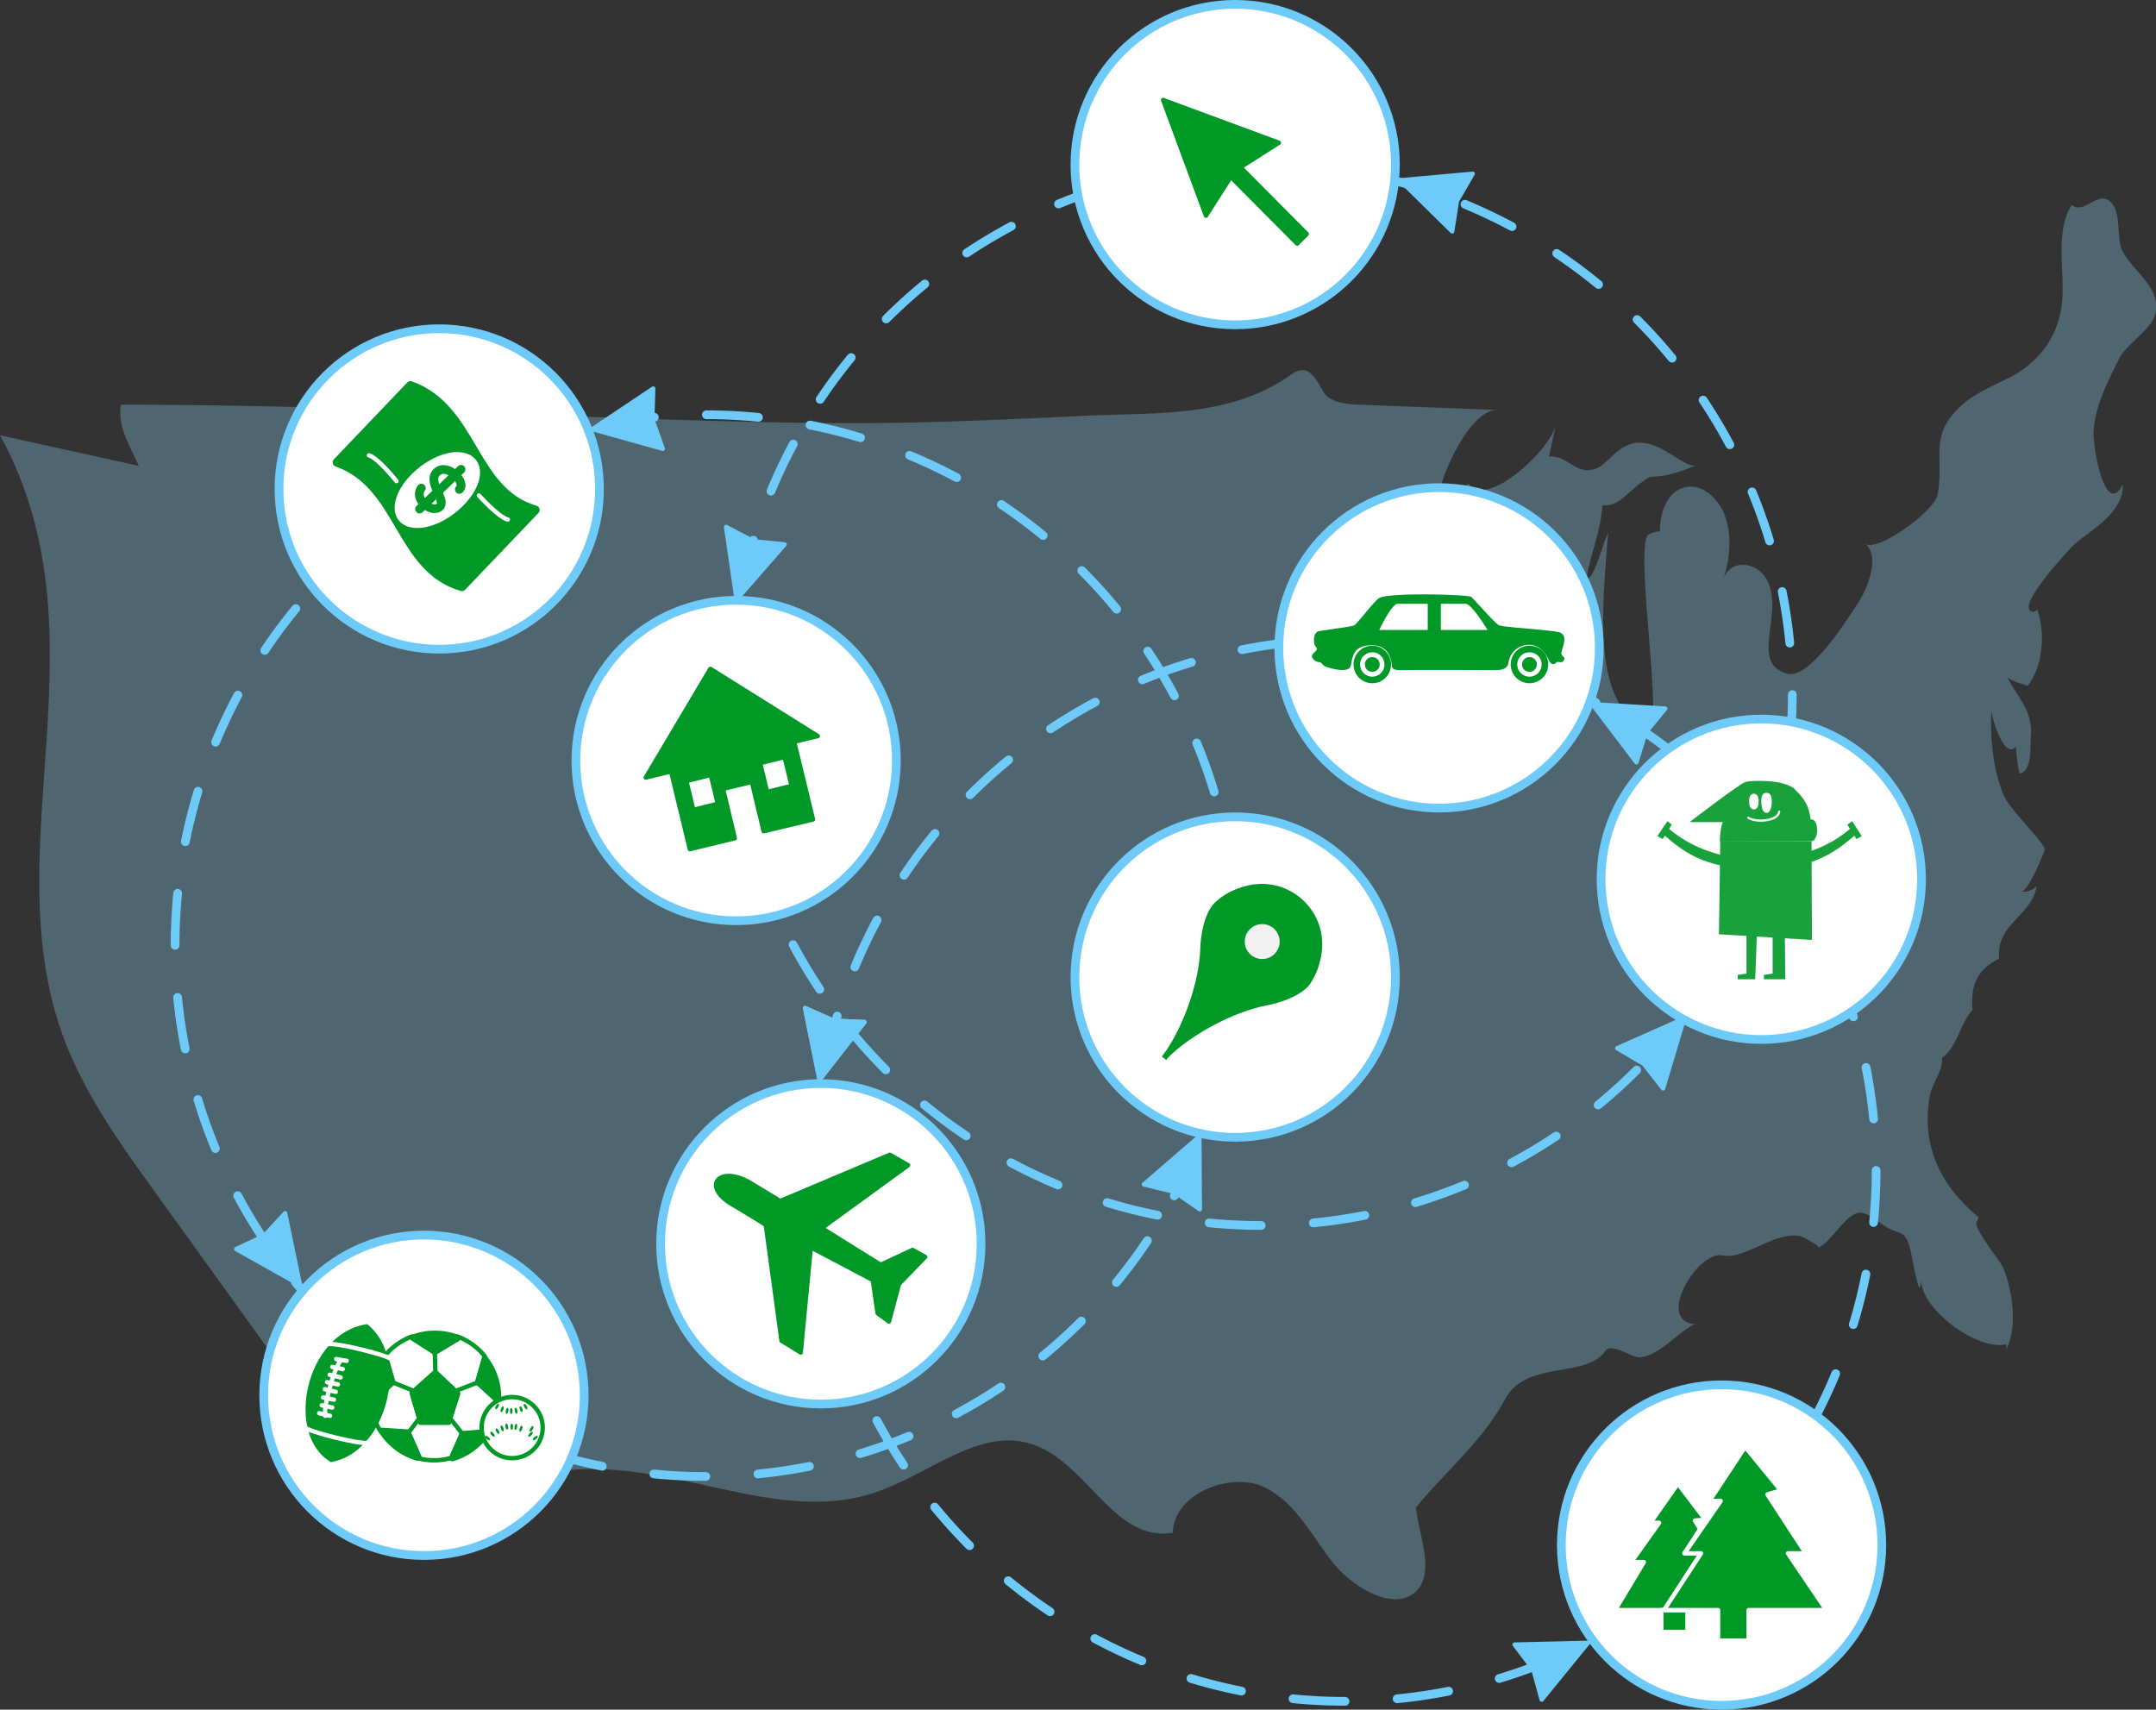 <svg id="Layer_1" data-name="Layer 1" xmlns="http://www.w3.org/2000/svg" viewBox="0 0 493.8 391.6"><rect x="0" y="0" width="493.8" height="391.6" fill="#333333" stroke="none"/><defs><style>.cls-1{fill:#92d8fa;opacity:0.3;}.cls-1,.cls-10,.cls-11{fill-rule:evenodd;}.cls-11,.cls-12,.cls-15,.cls-18,.cls-19,.cls-2,.cls-5{fill:none;}.cls-2,.cls-21,.cls-22,.cls-3{stroke:#6ecbf9;}.cls-11,.cls-13,.cls-15,.cls-16,.cls-17,.cls-18,.cls-19,.cls-2,.cls-20,.cls-22,.cls-4{stroke-linecap:round;}.cls-11,.cls-13,.cls-15,.cls-16,.cls-18,.cls-2,.cls-20,.cls-22,.cls-4{stroke-linejoin:round;}.cls-16,.cls-17,.cls-18,.cls-2,.cls-3{stroke-width:2px;}.cls-2{stroke-dasharray:11.94 11.94;}.cls-13,.cls-14,.cls-17,.cls-3,.cls-8{fill:#fff;}.cls-12,.cls-14,.cls-17,.cls-19,.cls-21,.cls-3{stroke-miterlimit:10;}.cls-10,.cls-16,.cls-20,.cls-4,.cls-6{fill:#009826;}.cls-13,.cls-14,.cls-16,.cls-18,.cls-4{stroke:#009826;}.cls-12,.cls-5{stroke:#000;}.cls-5{stroke-width:3px;}.cls-7{fill:#f1f1f1;}.cls-9{opacity:0.9;}.cls-11,.cls-15,.cls-17,.cls-19,.cls-20{stroke:#fff;}.cls-11{stroke-width:0.5px;}.cls-21,.cls-22{fill:#6ecbf9;}</style></defs><title>mogooglemaps</title><path class="cls-1" d="M492.5,66.9c-2-3.3-5.7-6.2-6.7-9.2s0.1-8.5-2.7-10.7-5.9,3.3-8.6.9c-4.2,6.7-1.2,16.1-2.4,23.7s-6,12.8-11.5,15.7c-4,2.1-8.2,3.6-11.7,6.9-7.1,6.7-3.6,11.4-5.1,20-0.7,4-14.1,13.5-16.6,11.3,3.4,2.9.8,10-2,14.2s-10.9,16.9-15.8,15.6c-8.6-2.3-1.2-12.8-4.3-20.6-1.9-4.9-8.6-6.2-10.4-1,1.5-4.5,2-9.8.5-14.2s-5.4-7.8-9.3-6.9-5.8,5.7-5.7,10.1a6.2,6.2,0,0,0-2.7.8c-3.2,2.7,3.6,45.1.1,44.1-13.9-4.2-10.2-30.7-9.3-44.5-1.6,3.3-2.8,9.7-5,10.8,0.9-6,3.3-10.8,3.7-17.2,4.3,0.5,6.1-3.9,11-6.5,4.3,0,7.9-1.6,10.7-2.7-3.5,1.4-10.5-9.2-18-3.3-2.5,1.9-3.8,4.3-6.9,4.5s-5.5-3.5-9-3.1c0.4-2.3,1.1-4.7,1.4-7.2-0.8,5.4-15.9,19.5-19.9,13.3,0.3,0.5-6.1,2.3-6.7,2.2,1.2-5.8,7.5-19.2,13.4-19l-31.5-1.2c-2.4-.1-5.4-0.3-7.4-1.8s-3.4-8.8-8.4-5.1c-14.1,10.1-31.4,8.6-48.5,9.5-18.8.9-38.2,1.8-58.4,1.6-49.2-.5-103-4.2-161.1-4.2-0.8,4.8,1.7,8.8,4.1,14L0,100.7C25.1,146.5-1.5,195,14.5,238.5c4.7,12.8,12.9,24.3,20.9,35.4l31.7,44c14.9,1.4,28.8,7,38.8,15.6,2.7,2.3,5.3,4.9,8.9,5.7s7.5-.2,11.2-0.9c26.3-4.6,50.8,12.4,74.3,4.6,11.5-3.8,22.1-13.3,33.1-11.8,14.9,2.1,20.6,23.3,35.2,21,0.3-9.3,13.8-14.2,21.3-10.3s11,12,16.2,18.1c2.9,3.4,11.9,10.2,17.5,6.2s1.3-13.4.7-19.8c6.8-8.3,15.5-15.5,20.4-24.8h0c4.9-9.1,18.6-4.6,23-11.1,1.3-1.9,6,1.5,7.7,1.5,4.4-.1,8.9-5.8,12.9-7.7a3.4,3.4,0,0,1-3.6-2.2h0c-1.3-3.8,3.1-10.4,6.2-12.4s3.4-.6,5.9-1c4.9-.8,10.7-5.6,15.7-4.4,0.4,0.1,4.5,2.3,4,2.6,3.2-1.5,6.6-8.5,9.9-8,1.7,0.3,3.1,1.5,4.5,2.5,4.1,3,5.4.7,6.7,6.2,0.1,0.4,1.7,9.2,2.1,8.4s0.2-2.1.4-2.9c-1.5,7.1,12.8,17.6,19.3,15.9a1.8,1.8,0,0,1-.1,1.6c3-5.2,1.6-14.5-.7-19.5-0.7-1.4-6.6-8.7-5.9-10.1a2.2,2.2,0,0,0,.4-0.9,0.6,0.6,0,0,0-.3-0.5c-6.9-5.8-13.1-14.7-10.8-27.5,0.6-3.1,3-5.6,2.8-8.7,3.6-2.7,4.1-7.8,7-11-0.7-6.2,1.8-9.7,6.1-11.7-0.9-7.9,7.5-9.8,8.6-16.7a4.1,4.1,0,0,1-3.6,1.3c1.5,0.2,5-8.2,5.4-9.5s-7.9-9.1-9.3-12.4c-2.6-6.1-3.2-13.2-2.9-19.8-0.1,1.5,2.9,11.7,5.6,8.5a60.7,60.7,0,0,0,.8,6.2c2.9-.5,2.5-5.8,2.6-8.4,0.6-6.1-3-8.9-5.3-13.6,1.1,0.9,3.3,1.4,4.6,1.9a15.8,15.8,0,0,0,3-7.5,20.8,20.8,0,0,0-.8-10,1.1,1.1,0,0,1-1.6.3c-2.5-1.9,9.1-14.3,10.2-15.3,3.4-3,11.3-7.1,11-13.7-3.9,7.9-6.9-8.1-6.7-12.1h0c0.4-6,3.3-11.6,6-16.9,1.1-2.3,5.4-5.3,7.2-8S494,69.2,492.5,66.9Z" transform="translate(0 -1)"/><circle class="cls-2" cx="288.9" cy="159.1" r="121.6"/><circle class="cls-2" cx="308.1" cy="268.1" r="121.6"/><circle class="cls-2" cx="161.7" cy="216.6" r="121.6"/><circle class="cls-3" cx="100.6" cy="112" r="36.7"/><circle class="cls-3" cx="97.1" cy="319.6" r="36.7"/><circle class="cls-3" cx="282.9" cy="223.8" r="36.7"/><circle class="cls-3" cx="282.9" cy="37.7" r="36.7"/><circle class="cls-3" cx="403.4" cy="201.4" r="36.7"/><circle class="cls-3" cx="168.6" cy="174.2" r="36.7"/><circle class="cls-3" cx="394.3" cy="353.9" r="36.7"/><circle class="cls-3" cx="329.6" cy="148.4" r="36.7"/><circle class="cls-3" cx="188" cy="284.9" r="36.7"/><path class="cls-4" d="M162.7,154.2l-14.8,24.9,5.8-1.4,4.3,17.8,10.3-2.5-2.7-11.3,6.6-1.6,2.7,11.3,11.3-2.7-4.3-17.8,5.4-1.3Zm1.7,30.9-5.6,1.4-1.6-6.6,5.6-1.4Zm16.9-4.1-5.6,1.4-1.6-6.6,5.6-1.4Z" transform="translate(0 -1)"/><path class="cls-5" d="M289,225.5" transform="translate(0 -1)"/><path class="cls-6" d="M267,243c4.6-4.8,14.5-10.6,23-12.3,4.6-.9,8-2.8,9.5-4.4a13.8,13.8,0,0,0-1.5-19.5h0a13.8,13.8,0,0,0-19.5,1.5c-1.4,1.7-2.8,5.3-2.9,10-0.3,8.7-4.6,19.3-8.6,24.6H267Z" transform="translate(0 -1)"/><path class="cls-6" d="M267,243.7l-0.9-.7,0.3-.4c3.9-5.1,8.2-15.6,8.5-24.3,0.2-5.2,1.7-8.8,3.1-10.3a14.4,14.4,0,0,1,21.8,18.7c-1.3,1.6-4.6,3.6-9.7,4.6-8.6,1.7-18.3,7.5-22.7,12.1l-0.3.4h0Zm30.5-36.5a13.3,13.3,0,0,0-18.7,1.4c-1.2,1.4-2.6,4.7-2.8,9.7-0.3,7.4-3.3,16.1-6.7,21.8,5.1-4.2,13.2-8.5,20.5-9.9,4.9-.9,8-2.9,9.2-4.3a13.3,13.3,0,0,0-1.4-18.7h0Z" transform="translate(0 -1)"/><ellipse class="cls-7" cx="289.2" cy="216.9" rx="4" ry="4" transform="translate(-63.8 294.1) rotate(-49.4)"/><path class="cls-8" d="M406,223.5h-4.1v-7.8l4.1,0.3v7.6Z" transform="translate(0 -1)"/><g class="cls-9"><path class="cls-8" d="M414.9,188.6h-0.2c-0.4-3.1-1.3-4.6-3.6-6.9s-9.9-2.1-11.3-1.6-12.8,9.2-12.8,9.2h7.6c-0.6,1-.7,5-0.7,5h20.9c0.8,0,1.4-1.5,1.4-2.9S415.7,188.6,414.9,188.6Z" transform="translate(0 -1)"/><path class="cls-10" d="M414.9,188.7h-0.2c-0.4-3.1-1.3-4.6-3.6-6.9s-9.9-2.1-11.3-1.7-12.8,9.2-12.8,9.2h7.6c-0.6,1-.7,4.4-0.7,4.4h20.9c0.8,0,1.4-1.1,1.4-2.5S415.7,188.7,414.9,188.7Z" transform="translate(0 -1)"/><path class="cls-8" d="M402.8,184.6c0,1-.3,1.8-1.1,1.8s-1.1-.8-1.1-1.8,0.3-1.8,1.1-1.8S402.8,183.6,402.8,184.6Z" transform="translate(0 -1)"/><path class="cls-8" d="M405.8,184.6c0-1.4-.4-2-1.2-2s-1.2.5-1.2,2,0.4,2.6,1.2,2.6S405.8,186,405.8,184.6Z" transform="translate(0 -1)"/><path class="cls-11" d="M400.4,188.3c1.8,1.2,6.9.8,7.1-1.4" transform="translate(0 -1)"/><polygon class="cls-6" points="415 215.3 414.9 192.7 394 192.6 393.7 214 415 215.3"/><polygon class="cls-6" points="400 223 398 223.3 398 224.3 402 224.3 402.4 214 400 213.7 400 223"/><polygon class="cls-6" points="406 214.1 406 223 404 223.3 404 224.3 408.9 224.3 408.8 214.5 406 214.1"/><path class="cls-6" d="M396.4,199.6v-2.2c-4.7-1.1-10-2.7-15.1-7.4l-0.9,1.6C386.1,196.9,390.5,198.8,396.4,199.6Z" transform="translate(0 -1)"/><polygon class="cls-6" points="380.8 192.2 382.9 188.9 381.9 188.1 379.6 191.5 380.8 192.2"/><path class="cls-6" d="M409.6,199.6v-2.2c4.7-1.1,10-2.7,15.1-7.4l0.9,1.6C419.9,196.9,415.5,198.8,409.6,199.6Z" transform="translate(0 -1)"/><polygon class="cls-6" points="425.2 192.2 423.1 188.9 424.2 188.1 426.4 191.5 425.2 192.2"/></g><path class="cls-6" d="M357,145.8c2.5,0.6.6,3.9,0.6,4.8s1,0.7.6,1.6-1.5.2-1.7,0.5-0.9.7-1.4,0.1-1.6-4.1-5-4.1a4.7,4.7,0,0,0-4.6,4.1c-0.2,1.1-1,1.7-2.9,1.7s-15.3-.1-21.6,0c-0.5,0-2.1.1-2.2-.9s-0.4-4.8-4.6-4.8-4.4,2.5-4.8,4.6-5.2.5-5.8,0.3a3.2,3.2,0,0,1-1.1-1c-1.1,0-2-.7-2-1.4s1.2-1.2,1.1-1.7-0.5-.6-0.6-1.2-0.2-2.5,1-2.8,7.5-1,8.2-1.4,3.8-4.6,5.5-6.1,20.5-.9,21.2-0.4,5.4,6,6.4,6.5S354.4,145.2,357,145.8Z" transform="translate(0 -1)"/><path class="cls-12" d="M302.2,145.5" transform="translate(0 -1)"/><circle class="cls-6" cx="314.3" cy="152.2" r="4.3"/><circle class="cls-8" cx="314.3" cy="152.2" r="2.8"/><circle class="cls-6" cx="314.3" cy="152.2" r="1.7"/><circle class="cls-6" cx="350.3" cy="152.2" r="4.3"/><circle class="cls-8" cx="350.3" cy="152.2" r="2.8"/><circle class="cls-6" cx="350.3" cy="152.2" r="1.7"/><path class="cls-8" d="M327,139.3v6H315.9s2.8-6,4.2-6H327Z" transform="translate(0 -1)"/><path class="cls-8" d="M330,139.3v6h10.7s-3.6-6-5-6H330Z" transform="translate(0 -1)"/><polygon class="cls-4" points="299.3 53.6 284.1 38.3 292.9 32.7 266.4 22.9 276.2 49.4 281.9 40.5 297.1 55.8 299.3 53.6"/><path class="cls-13" d="M105.8,329.3l6.2-.5h0a14.6,14.6,0,0,0,2.3-7.4l-0.4.3-4.6-4.2,1.7-5.9h0a14.7,14.7,0,0,0-6.3-4.5l0.2,0.5-5.3,3.2-5.2-3.3v-0.4a14.7,14.7,0,0,0-6.3,4.5h0.2l1.7,5.9-4.6,4.2-0.6-.5a14.6,14.6,0,0,0,2.4,7.7v-0.4l6.2,0.4,2.4,5.7-0.5.3a14.7,14.7,0,0,0,8.2,0h-0.2Zm-9.5-2.4-2-6.8,5.4-4.4,5.2,4.6-2.1,6.6H96.3Z" transform="translate(0 -1)"/><polygon class="cls-4" points="99.7 314.2 94.3 319 96.3 325.8 102.8 325.8 104.9 319.1 99.7 314.2"/><path class="cls-4" d="M93.6,329.1l-6.2-.4v0.4a14.7,14.7,0,0,0,8.2,6l0.5-.3Z" transform="translate(0 -1)"/><path class="cls-4" d="M112,328.9h0l-6.2.5-2.3,5.8h0.2A14.7,14.7,0,0,0,112,328.9Z" transform="translate(0 -1)"/><path class="cls-4" d="M109.3,317.7l4.6,4.2,0.4-.3c0-.2,0-0.3,0-0.5a14.6,14.6,0,0,0-3.3-9.3h0Z" transform="translate(0 -1)"/><path class="cls-4" d="M90.1,317.7l-1.7-5.9H88.2a14.6,14.6,0,0,0-3.3,9.2c0,0.1,0,.3,0,0.4l0.6,0.5Z" transform="translate(0 -1)"/><path class="cls-4" d="M99.6,310.9l5.3-3.2-0.2-.5a14.7,14.7,0,0,0-10.2,0v0.4Z" transform="translate(0 -1)"/><line class="cls-4" x1="93.6" y1="328.1" x2="96.3" y2="324.5"/><line class="cls-4" x1="90.1" y1="316.7" x2="94.3" y2="318.4"/><line class="cls-4" x1="99.6" y1="309.9" x2="99.7" y2="314.2"/><line class="cls-4" x1="109.3" y1="316.7" x2="104.9" y2="318.4"/><line class="cls-4" x1="105.8" y1="328.3" x2="102.8" y2="324.5"/><circle class="cls-14" cx="117.3" cy="327" r="7"/><path class="cls-6" d="M75.8,335.9c-10.7-6.2-5.9-29.6,8.3-31.6C94.3,312.4,88.2,333.9,75.8,335.9Z" transform="translate(0 -1)"/><path class="cls-15" d="M69.5,327.8c1.2,1.2,12.7,4,14.6,3.7" transform="translate(0 -1)"/><path class="cls-15" d="M74.9,308.9c1.7-.5,13.2,2.3,14.7,3.4" transform="translate(0 -1)"/><path class="cls-15" d="M74.5,325.3c-0.5-2.4,2.5-12.4,3.7-12.7" transform="translate(0 -1)"/><line class="cls-15" x1="73.1" y1="323.7" x2="75.6" y2="324.3"/><line class="cls-15" x1="73.7" y1="321.9" x2="76.1" y2="322.4"/><line class="cls-15" x1="74" y1="320.1" x2="76.5" y2="320.6"/><line class="cls-15" x1="74.4" y1="318.2" x2="76.9" y2="318.8"/><line class="cls-15" x1="74.9" y1="316.6" x2="77.4" y2="317.1"/><line class="cls-15" x1="75.5" y1="314.9" x2="78" y2="315.5"/><line class="cls-15" x1="76.1" y1="313.1" x2="78.5" y2="313.6"/><line class="cls-15" x1="77" y1="311.3" x2="79.4" y2="311.7"/><ellipse class="cls-6" cx="117.2" cy="326.8" rx="0.3" ry="0.7"/><ellipse class="cls-6" cx="116.1" cy="327.8" rx="0.3" ry="0.7" transform="translate(-55.2 24.1) rotate(-10)"/><ellipse class="cls-6" cx="115" cy="328.2" rx="0.3" ry="0.7" transform="translate(-105.3 58.1) rotate(-20)"/><ellipse class="cls-6" cx="113.9" cy="328.8" rx="0.3" ry="0.7" transform="translate(-149.1 100) rotate(-30)"/><ellipse class="cls-6" cx="112.8" cy="329.5" rx="0.3" ry="0.7" transform="translate(-185.4 148.6) rotate(-40)"/><ellipse class="cls-6" cx="111.7" cy="330.4" rx="0.3" ry="0.7" transform="translate(-213.2 202.6) rotate(-50)"/><ellipse class="cls-6" cx="118.2" cy="327.8" rx="0.7" ry="0.3" transform="translate(-225.2 386.3) rotate(-80)"/><ellipse class="cls-6" cx="119.3" cy="328.2" rx="0.7" ry="0.3" transform="translate(-229.9 327.1) rotate(-70)"/><ellipse class="cls-6" cx="120.4" cy="328.8" rx="0.7" ry="0.3" transform="matrix(0.5, -0.87, 0.87, 0.5, -224.51, 267.64)"/><ellipse class="cls-6" cx="121.5" cy="329.5" rx="0.7" ry="0.3" transform="translate(-209 209.8) rotate(-50)"/><ellipse class="cls-6" cx="122.6" cy="330.4" rx="0.7" ry="0.3" transform="translate(-183.7 155.1) rotate(-40)"/><ellipse class="cls-6" cx="117.1" cy="323.2" rx="0.3" ry="0.7"/><ellipse class="cls-6" cx="118.2" cy="324.2" rx="0.3" ry="0.7" transform="translate(-54.5 24.4) rotate(-10)"/><ellipse class="cls-6" cx="119.3" cy="323.8" rx="0.3" ry="0.7" transform="translate(-103.5 59.3) rotate(-20)"/><ellipse class="cls-6" cx="120.4" cy="323.2" rx="0.3" ry="0.7" transform="translate(-145.5 102.5) rotate(-30)"/><ellipse class="cls-6" cx="116.1" cy="324.2" rx="0.7" ry="0.3" transform="translate(-223.3 381.2) rotate(-80)"/><ellipse class="cls-6" cx="115" cy="323.8" rx="0.7" ry="0.3" transform="translate(-228.6 320.1) rotate(-70)"/><ellipse class="cls-6" cx="113.9" cy="323.2" rx="0.7" ry="0.3" transform="translate(-223 259.2) rotate(-60)"/><path class="cls-16" d="M77.2,106.9c14.7,5.2,14.1,24.3,28.6,28.5l16.8-17.6c-14.5-4.2-14-23.3-28.6-28.5Z" transform="translate(0 -1)"/><path class="cls-17" d="M91.9,119.3c1.7,2.6,6.7,2.1,11.3-1.3s6.9-8.2,5.2-10.8-6.7-2.1-11.3,1.3S90.3,116.7,91.9,119.3Z" transform="translate(0 -1)"/><path class="cls-18" d="M105.2,113.1c1.8-1.4-2.6-6.2-5.1-4s2.3,6.4.6,8-6.1-1.7-4.2-4.3" transform="translate(0 -1)"/><line class="cls-18" x1="105.6" y1="107.5" x2="96.1" y2="116.6"/><path class="cls-19" d="M84.5,105.3c2.1,0.6,6.3,5.9,6.3,5.9" transform="translate(0 -1)"/><path class="cls-19" d="M116.3,120c-2.1-.5-6.6-5.5-6.6-5.5" transform="translate(0 -1)"/><path class="cls-4" d="M175.4,281.6l3.6,26.5,4.4,2.7,2.3-24.1,14.2,7.5,1.1,7.6,2.6,1.9,2.3-8.6,6-6.2-2.9-1.6-7.3,3.4-13.5-8.4L208,267.9l-4.2-2.4-25.1,10.6-7.1-4.3c-7-3.9-10.9.9-4,5S175.4,281.6,175.4,281.6Z" transform="translate(0 -1)"/><polygon class="cls-20" points="381.3 368.8 389.6 355.8 385.8 355.8 389.4 350.2 388.2 348.3 390.6 348.1 384.3 339.8 378 348.8 380 348.8 373.6 357.8 376.5 357.8 369.9 368.8 381.3 368.8"/><rect class="cls-20" x="380.5" y="368.8" width="6" height="5"/><polygon class="cls-20" points="418.3 368.8 409.5 355.8 413.6 355.8 404.8 342.3 407.9 341.4 399.7 331.4 391.5 343.8 394.1 343.8 385.8 355.8 389.6 355.8 381.1 368.8 393.5 368.8 393.5 375.8 400.5 375.8 400.5 368.8 418.3 368.8"/><path class="cls-21" d="M346.2,295.9" transform="translate(0 -1)"/><polygon class="cls-22" points="380.9 249.3 385.7 233.3 370.4 240.1 376.5 243.7 380.9 249.3"/><polygon class="cls-22" points="337.3 39.8 320.7 41.3 332.6 53 333.7 46 337.3 39.8"/><polygon class="cls-22" points="166.3 120.7 168.7 137.3 179.7 124.7 172.6 124 166.3 120.7"/><polygon class="cls-22" points="149.6 89 135.7 98.3 151.8 102.8 149.4 96.1 149.6 89"/><polygon class="cls-22" points="54.1 286.1 68.7 294.3 65.3 277.9 60.5 283.1 54.1 286.1"/><polygon class="cls-22" points="274.8 277 274.7 260.3 262 271.3 269 273 274.8 277"/><polygon class="cls-22" points="184.4 230.9 187.7 247.3 198 234.1 190.9 233.8 184.4 230.9"/><polygon class="cls-22" points="184.4 230.9 187.7 247.3 198 234.1 190.9 233.8 184.4 230.9"/><polygon class="cls-22" points="353.1 389.3 363.7 376.3 346.9 376.7 351.2 382.4 353.1 389.3"/><polygon class="cls-22" points="381.4 162.3 364.7 161.3 374.8 174.6 376.9 167.8 381.4 162.3"/></svg>